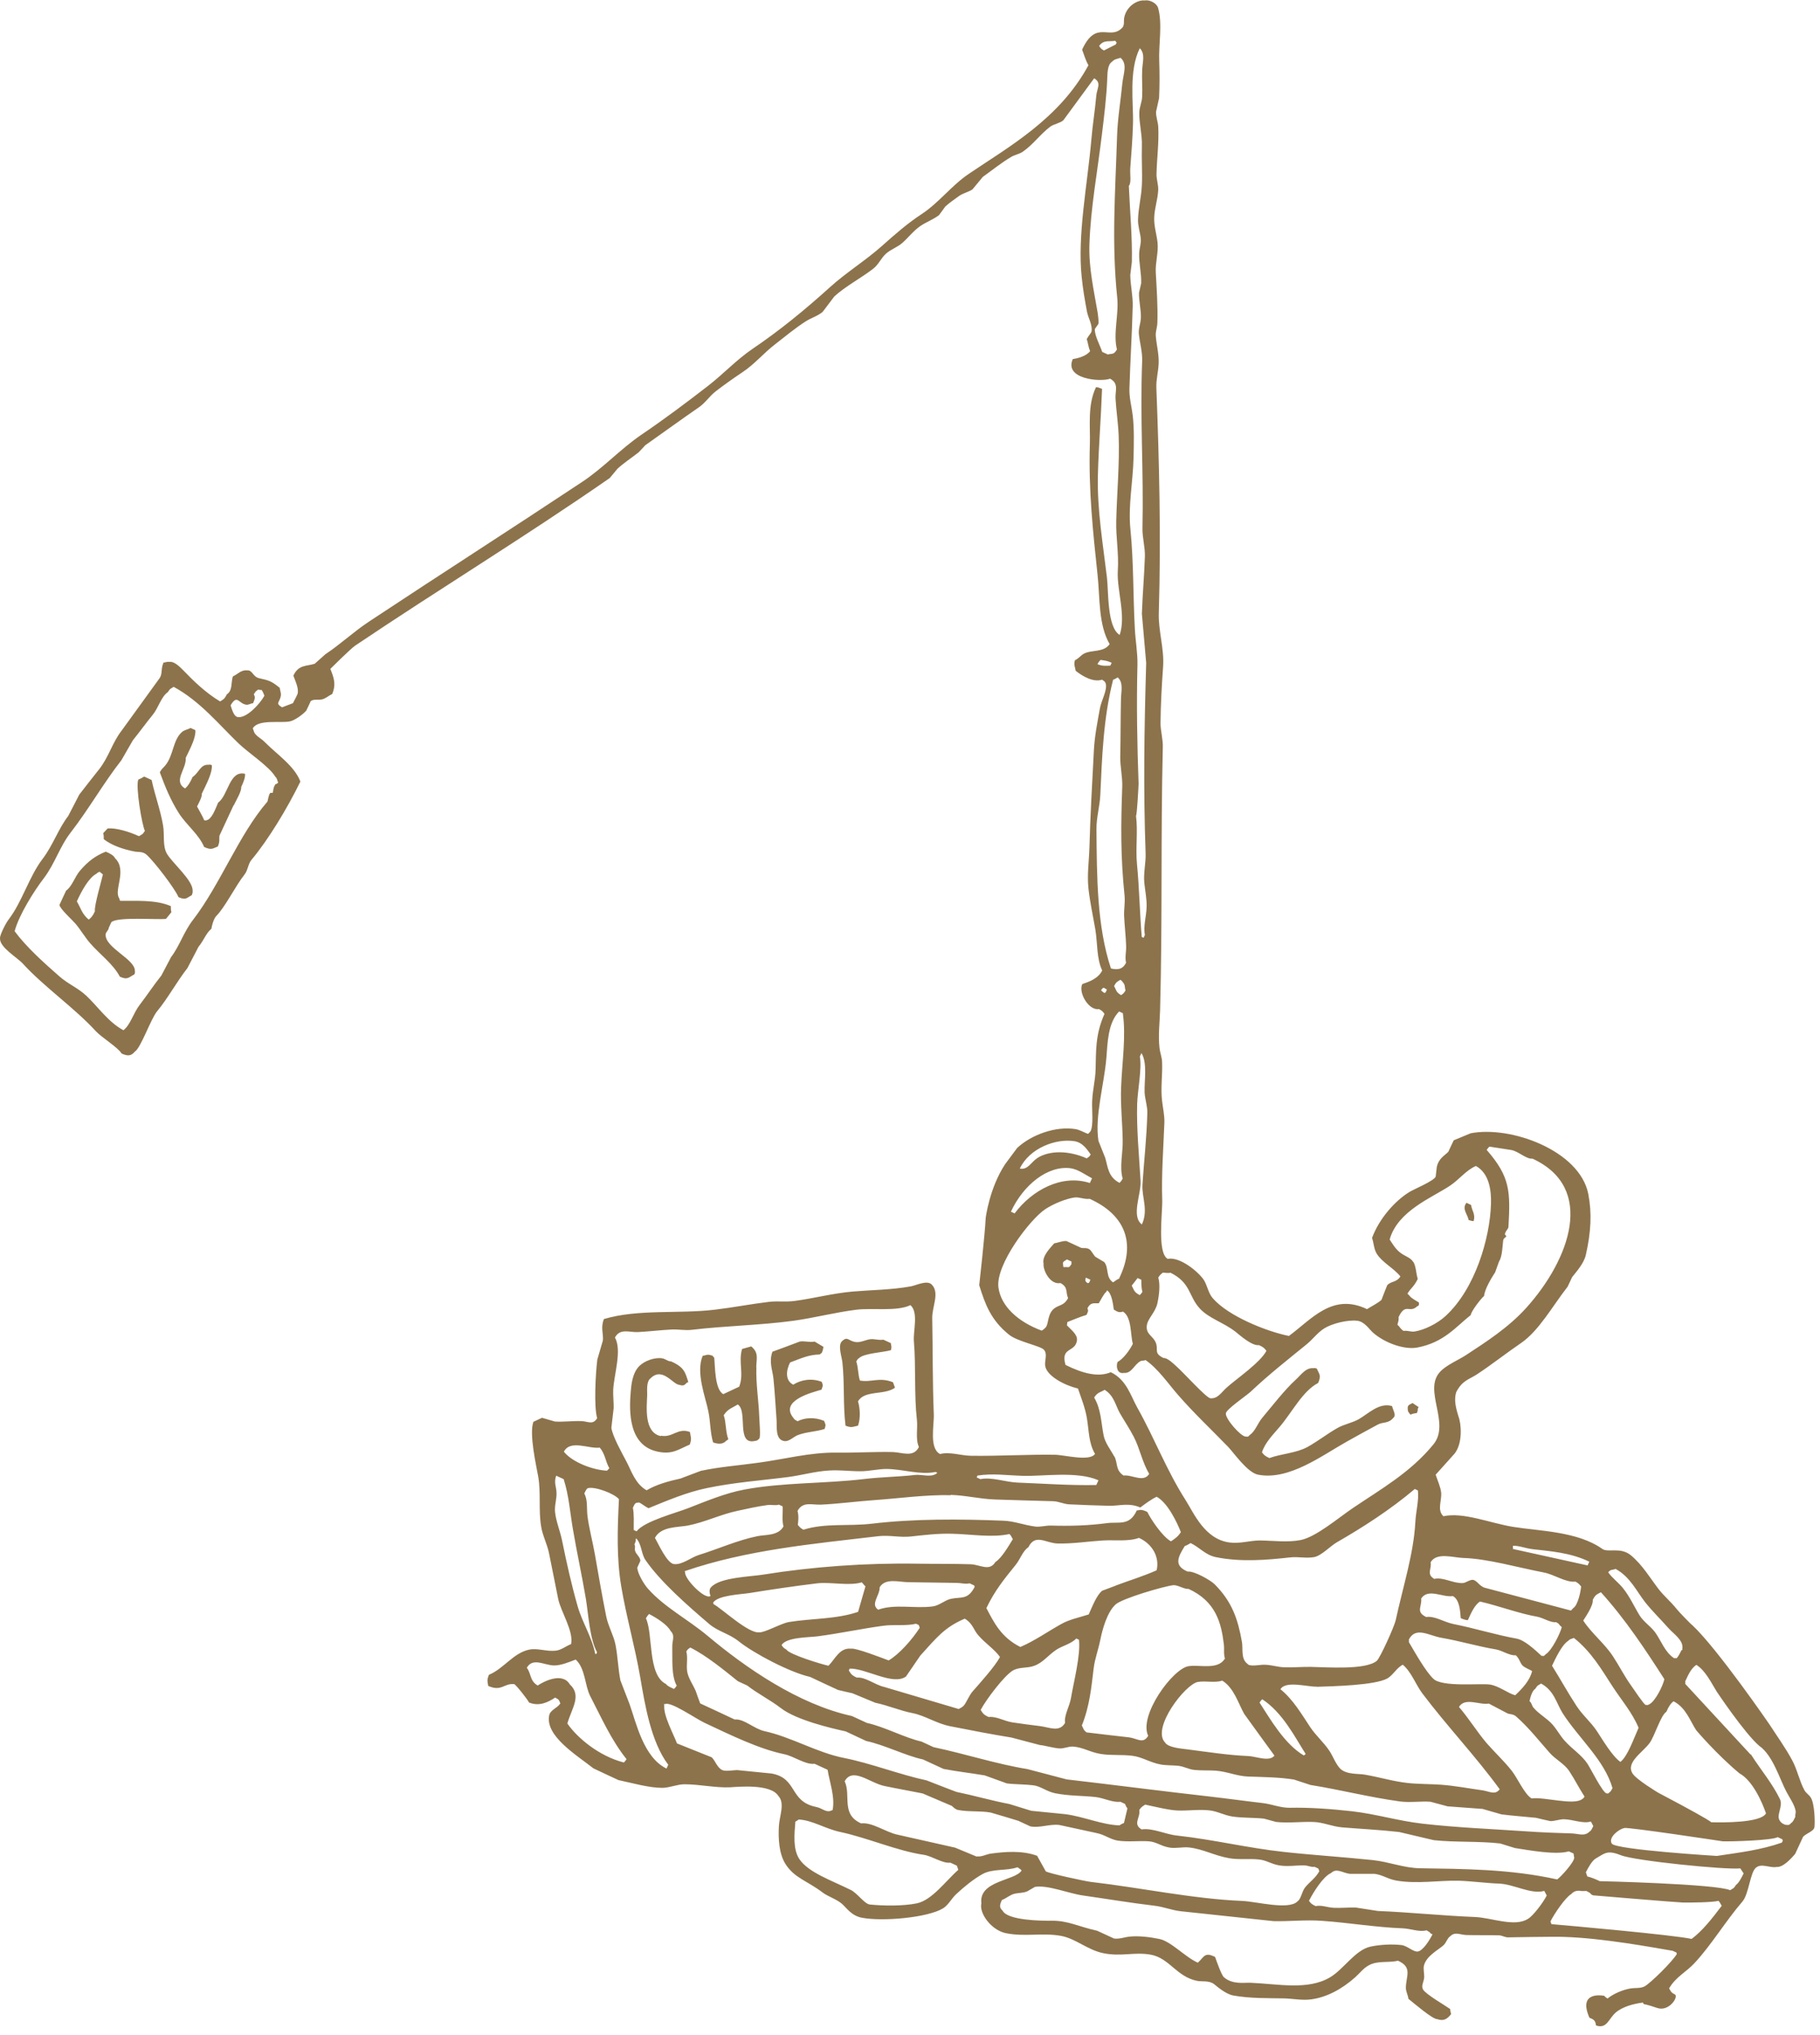 <svg width="127" height="142" viewBox="0 0 127 142" fill="none" xmlns="http://www.w3.org/2000/svg">
<path d="M16.311 56.192C16.481 55.832 16.861 55.222 16.831 54.912C17.011 54.532 17.111 54.262 17.101 53.992C16.001 53.722 15.931 55.492 15.221 56.002C15.011 56.492 14.781 57.152 14.411 57.232C14.321 57.252 14.381 57.252 14.251 57.232C14.151 56.972 13.881 56.522 13.751 56.272C13.881 56.002 14.111 55.602 14.081 55.382C14.411 54.692 14.831 53.912 14.781 53.382C14.631 53.342 14.651 53.342 14.551 53.362C13.991 53.312 13.881 53.922 13.441 54.212C13.271 54.592 13.121 54.842 12.911 55.012C12.051 54.492 13.021 53.672 12.961 52.872C13.291 52.192 13.681 51.452 13.631 50.942C13.521 50.892 13.411 50.842 13.301 50.792C13.121 50.892 12.861 50.932 12.701 51.072C12.051 51.642 12.121 52.692 11.531 53.412C11.421 53.552 11.291 53.622 11.151 53.882C11.521 54.882 11.901 55.832 12.491 56.752C13.001 57.552 13.891 58.232 14.241 59.092C14.771 59.342 14.841 59.192 15.201 59.062C15.361 58.692 15.281 58.552 15.311 58.312C15.641 57.612 15.961 56.902 16.291 56.202M6.621 63.562C6.571 63.192 7.081 61.462 7.181 61.012C7.101 60.952 7.031 60.892 6.951 60.822C6.831 60.892 6.851 60.842 6.731 60.962C6.191 61.242 5.701 62.152 5.361 62.892C5.631 63.332 5.711 63.772 6.191 64.162C6.371 64.022 6.481 63.902 6.631 63.562M11.921 63.222C11.921 63.342 11.921 63.522 11.961 63.642C11.841 63.802 11.711 63.952 11.581 64.112C10.861 64.182 8.201 63.952 7.771 64.342C7.711 64.472 7.651 64.602 7.591 64.732C7.591 64.892 7.381 65.032 7.371 65.192C7.311 66.132 9.451 66.922 9.411 67.752C9.431 67.842 9.421 67.832 9.381 67.982C9.001 68.172 8.911 68.402 8.361 68.142C7.891 67.252 6.981 66.602 6.291 65.812C5.941 65.412 5.611 64.852 5.271 64.452C5.051 64.192 4.151 63.382 4.151 63.132C4.301 62.802 4.461 62.472 4.611 62.142C5.031 61.852 5.231 61.152 5.581 60.752C6.151 60.082 6.681 59.702 7.381 59.422C7.691 59.552 7.931 59.682 8.031 59.882C8.891 60.722 7.931 62.082 8.311 62.662C8.331 62.722 8.361 62.792 8.381 62.852C9.391 62.872 10.851 62.752 11.921 63.222ZM11.651 59.572C11.331 59.032 11.491 58.232 11.381 57.602C11.201 56.532 10.801 55.462 10.581 54.422C10.411 54.342 10.231 54.262 10.061 54.182C9.931 54.262 9.791 54.342 9.651 54.392C9.451 54.892 9.911 57.582 10.111 57.972C9.941 58.252 9.891 58.212 9.701 58.342C8.991 58.022 8.111 57.752 7.511 57.802C7.411 57.912 7.301 58.022 7.201 58.132C7.241 58.262 7.241 58.402 7.241 58.552C7.801 58.992 8.631 59.272 9.441 59.422C9.631 59.452 9.961 59.402 10.211 59.622C10.711 60.042 12.241 62.042 12.451 62.592C12.981 62.832 13.021 62.642 13.381 62.462C13.441 62.302 13.451 62.272 13.441 62.172C13.501 61.452 12.041 60.232 11.651 59.572ZM18.451 48.542C18.381 48.382 18.361 48.282 18.251 48.132C18.161 48.152 18.171 48.142 18.021 48.112C17.871 48.222 17.851 48.212 17.711 48.442C17.821 48.652 17.791 48.752 17.661 49.062C17.521 49.072 17.341 49.182 17.211 49.172C16.641 49.112 16.571 48.402 16.091 49.212C16.181 49.472 16.321 50.062 16.651 50.032C17.221 50.082 18.121 49.142 18.451 48.542ZM19.191 54.742C19.241 54.692 19.321 54.712 19.411 54.602C19.321 54.422 19.371 54.352 19.211 54.192C18.781 53.472 17.351 52.542 16.661 51.882C15.321 50.602 13.981 48.932 12.121 47.922C11.931 48.052 11.881 48.012 11.711 48.292C11.241 48.612 11.051 49.402 10.651 49.882C10.231 50.392 9.711 51.112 9.271 51.652C9.001 52.112 8.731 52.582 8.471 53.042C7.241 54.612 6.201 56.442 4.951 58.062C4.161 59.072 3.841 60.242 3.061 61.272C2.371 62.172 1.331 63.822 1.021 64.972C1.831 66.072 3.071 67.182 4.131 68.112C4.751 68.662 5.421 68.912 6.021 69.472C6.841 70.242 7.541 71.302 8.611 71.882C9.101 71.512 9.291 70.702 9.761 70.092C10.261 69.442 10.771 68.672 11.261 68.062C11.491 67.632 11.711 67.202 11.941 66.772C12.521 66.022 12.831 65.002 13.461 64.192C15.391 61.682 16.651 58.262 18.651 55.942C18.701 55.882 18.721 55.482 18.861 55.322C18.911 55.322 18.971 55.322 19.021 55.322C19.071 55.262 19.061 54.912 19.201 54.762M76.801 46.042C76.711 46.132 76.671 46.172 76.581 46.342C76.951 46.492 77.181 46.452 77.481 46.442C77.511 46.372 77.541 46.312 77.571 46.242C77.221 46.082 77.071 46.092 76.801 46.042ZM114.641 139.722C114.031 139.802 113.211 140.002 112.731 140.432C112.231 140.882 112.131 141.572 111.371 141.322C111.321 140.982 111.241 140.912 110.911 140.782C110.061 138.852 111.941 139.252 111.941 139.252C112.021 139.332 112.031 139.352 112.171 139.442C112.611 139.092 113.241 138.832 113.761 138.742C114.101 138.682 114.491 138.752 114.781 138.582C115.231 138.312 116.701 136.862 117.011 136.332C117.001 136.302 116.991 136.272 116.981 136.232C116.891 136.192 116.811 136.152 116.721 136.112C115.301 135.872 111.841 135.222 109.131 135.142C108.731 135.112 105.251 135.172 105.251 135.172C105.061 135.192 104.821 135.042 104.611 135.032C103.931 135.012 103.051 135.032 102.331 135.012C101.851 134.992 101.531 134.752 101.181 135.112C101.001 135.222 100.911 135.552 100.741 135.712C100.401 136.032 99.521 136.462 99.361 137.152C99.311 137.382 99.391 137.752 99.381 137.962C99.351 138.302 99.151 138.552 99.301 138.812C99.501 139.152 100.761 139.872 101.191 140.172C101.201 140.292 101.221 140.412 101.261 140.522C101.011 140.852 100.751 141.042 100.301 140.882C99.991 140.912 98.631 139.742 98.281 139.462C98.251 139.192 98.091 138.942 98.101 138.662C98.131 137.822 98.561 137.262 97.551 136.802C96.851 136.972 96.131 136.772 95.501 137.132C95.121 137.342 94.901 137.662 94.551 137.972C93.661 138.762 92.591 139.362 91.471 139.502C90.851 139.582 90.261 139.452 89.611 139.432C88.521 139.412 87.231 139.442 86.071 139.232C85.531 139.132 84.981 138.642 84.711 138.432C84.371 138.172 83.861 138.272 83.551 138.212C82.101 137.932 81.611 136.622 80.301 136.382C79.141 136.172 78.241 136.542 76.961 136.272C75.881 136.042 75.061 135.262 74.051 135.072C72.741 134.832 71.531 135.152 70.191 134.882C69.171 134.672 68.311 133.492 68.481 132.802C68.281 131.202 70.861 131.232 71.291 130.502C71.201 130.422 71.161 130.382 71.001 130.282C70.231 130.552 69.291 130.362 68.571 130.752C67.941 131.102 67.291 131.632 66.741 132.142C66.381 132.472 66.191 132.912 65.801 133.152C64.731 133.802 61.581 134.082 60.131 133.802C59.411 133.662 59.071 133.112 58.761 132.842C58.361 132.492 57.761 132.322 57.401 132.042C56.311 131.212 55.411 131.032 54.791 130.022C54.361 129.322 54.301 128.282 54.351 127.412C54.391 126.702 54.791 125.802 54.311 125.302C53.771 124.442 51.491 124.672 50.961 124.702C49.941 124.752 48.821 124.492 47.751 124.492C47.271 124.492 46.701 124.742 46.221 124.742C45.271 124.742 44.161 124.412 43.161 124.202C42.581 123.932 41.991 123.662 41.411 123.382C40.211 122.442 38.041 121.122 38.321 119.692C38.401 119.292 38.881 119.192 39.101 118.852C39.001 118.632 39.061 118.612 38.741 118.442C38.241 118.772 37.641 119.072 36.921 118.792C36.791 118.542 35.971 117.502 35.871 117.502C35.161 117.442 34.991 118.042 34.071 117.632C34.031 117.342 33.951 117.252 34.121 116.852C35.131 116.442 35.821 115.332 36.911 115.102C37.511 114.972 38.121 115.242 38.771 115.172C39.171 115.132 39.481 114.852 39.851 114.712C40.041 113.812 39.131 112.442 38.951 111.562C38.731 110.482 38.531 109.442 38.311 108.372C38.191 107.762 37.861 107.142 37.761 106.512C37.571 105.392 37.751 104.162 37.561 103.052C37.421 102.252 36.911 100.052 37.221 99.202C37.421 99.112 37.621 99.012 37.821 98.922C38.121 99.012 38.421 99.092 38.721 99.182C39.291 99.222 39.971 99.132 40.551 99.152C41.031 99.162 41.361 99.452 41.671 98.952C41.431 98.152 41.561 95.812 41.681 94.862C41.811 94.412 41.941 93.972 42.071 93.522C42.111 93.022 41.901 92.642 42.141 92.032C44.541 91.322 47.331 91.682 49.861 91.382C51.121 91.232 52.411 90.982 53.671 90.832C54.281 90.762 54.831 90.852 55.431 90.772C56.791 90.592 58.121 90.232 59.521 90.112C60.841 90.002 62.251 89.992 63.561 89.752C63.941 89.682 64.711 89.282 65.031 89.642C65.581 90.222 65.031 91.192 65.051 91.972C65.091 94.152 65.071 96.472 65.161 98.682C65.191 99.422 64.821 101.062 65.601 101.452C66.251 101.272 67.051 101.562 67.751 101.572C69.651 101.602 71.741 101.472 73.621 101.502C74.281 101.512 76.041 101.992 76.411 101.442C75.961 100.682 75.991 99.812 75.841 98.932C75.721 98.222 75.451 97.552 75.221 96.882C74.301 96.662 73.091 96.032 72.941 95.342C72.861 94.962 73.121 94.492 72.851 94.182C72.641 93.912 71.021 93.612 70.421 93.132C69.141 92.112 68.741 90.992 68.331 89.672C68.331 89.672 68.731 86.112 68.781 84.992C68.781 84.992 69.031 82.902 70.141 81.222C70.421 80.842 70.701 80.472 70.981 80.092C71.971 79.172 73.671 78.552 75.061 78.782C75.361 78.832 75.711 79.052 75.931 79.112C75.981 79.052 76.031 79.002 76.091 78.942C76.321 78.542 76.181 77.392 76.211 76.832C76.241 76.042 76.431 75.392 76.451 74.622C76.491 73.392 76.411 72.212 77.071 70.742C76.951 70.582 76.941 70.542 76.681 70.402C75.981 70.532 75.231 69.262 75.521 68.662C75.961 68.512 76.641 68.282 76.911 67.712C76.511 66.872 76.591 65.772 76.431 64.842C76.271 63.912 76.051 62.922 75.951 61.972C75.851 61.022 75.991 60.112 76.021 59.122C76.081 56.952 76.211 54.582 76.331 52.362C76.381 51.392 76.571 50.412 76.751 49.432C76.851 48.862 77.271 48.192 77.161 47.702C77.101 47.552 77.081 47.542 76.901 47.422C76.321 47.622 75.571 47.212 75.061 46.802C75.021 46.512 74.911 46.412 75.011 46.062C75.241 45.972 75.391 45.752 75.611 45.622C76.151 45.312 77.011 45.552 77.431 44.942C76.641 43.582 76.761 41.742 76.591 40.142C76.271 37.122 75.951 34.212 76.051 30.982C76.091 29.762 75.871 28.272 76.481 27.012C76.611 27.022 76.711 27.052 76.901 27.132C76.831 29.152 76.661 31.162 76.611 33.172C76.551 35.542 76.971 38.002 77.241 40.282C77.361 41.252 77.241 43.762 78.131 44.302C78.591 42.962 77.921 41.152 78.001 39.832C78.081 38.562 77.861 37.522 77.891 36.332C77.941 34.352 78.131 32.322 78.061 30.392C78.021 29.472 77.891 28.662 77.841 27.802C77.811 27.252 78.091 26.762 77.461 26.422C76.791 26.672 74.231 26.452 74.861 25.052C75.221 25.002 75.821 24.842 76.071 24.492C75.941 24.232 75.931 23.922 75.831 23.662C75.991 23.362 76.161 23.232 76.171 23.102C76.231 22.642 75.931 22.172 75.851 21.752C75.701 20.952 75.561 20.142 75.481 19.332C75.171 16.412 75.881 12.872 76.151 9.782C76.241 8.712 76.411 7.682 76.501 6.662C76.551 6.152 76.881 5.782 76.351 5.462C75.631 6.442 74.921 7.412 74.201 8.392C73.961 8.602 73.531 8.652 73.281 8.842C72.561 9.392 72.101 10.082 71.361 10.592C71.141 10.742 70.791 10.812 70.571 10.942C69.891 11.342 69.211 11.892 68.581 12.342C68.341 12.632 68.101 12.922 67.861 13.212C67.601 13.392 67.201 13.482 66.941 13.662C66.601 13.912 66.241 14.152 65.961 14.412C65.821 14.612 65.671 14.812 65.521 15.012C65.151 15.302 64.611 15.502 64.221 15.772C63.741 16.102 63.411 16.552 62.961 16.952C62.631 17.242 62.141 17.412 61.821 17.702C61.471 18.022 61.311 18.452 60.941 18.742C60.121 19.382 58.981 19.982 58.221 20.682C57.951 21.032 57.681 21.392 57.411 21.752C57.101 22.032 56.581 22.192 56.241 22.412C55.501 22.882 54.741 23.512 54.061 24.042C53.261 24.662 52.651 25.412 51.821 25.962C51.211 26.372 50.521 26.852 49.921 27.322C49.511 27.642 49.231 28.092 48.791 28.402C47.571 29.242 46.241 30.212 45.031 31.062C44.871 31.232 44.721 31.402 44.561 31.562C44.091 31.932 43.521 32.302 43.081 32.712C42.901 32.922 42.731 33.132 42.551 33.352C36.721 37.402 30.661 41.092 24.791 45.042C24.461 45.262 23.051 46.672 23.051 46.672C23.291 47.272 23.471 47.732 23.181 48.422C22.941 48.532 22.711 48.752 22.451 48.802C22.201 48.852 21.871 48.762 21.681 48.922C21.581 49.142 21.481 49.362 21.371 49.582C21.131 49.862 20.561 50.262 20.231 50.332C19.561 50.472 18.041 50.162 17.641 50.812C17.671 50.912 17.711 51.002 17.741 51.102C17.891 51.382 18.201 51.502 18.461 51.762C19.351 52.662 20.541 53.432 20.961 54.532C20.051 56.392 18.731 58.582 17.541 60.002C17.321 60.262 17.291 60.722 17.081 60.992C16.391 61.872 15.731 63.262 15.091 63.912C14.901 64.112 14.771 64.632 14.751 64.802C14.381 65.102 14.231 65.602 13.851 66.062C13.591 66.552 13.341 67.052 13.081 67.542C12.311 68.532 11.721 69.642 10.961 70.562C10.521 71.092 9.831 73.112 9.411 73.372C9.161 73.672 8.921 73.712 8.481 73.502C8.251 73.092 7.071 72.372 6.681 71.942C5.231 70.352 3.051 68.832 1.611 67.252C1.171 66.772 -0.039 66.102 0.001 65.462C-0.019 65.252 0.381 64.442 0.611 64.142C1.541 62.932 2.031 61.162 2.961 59.942C3.691 58.992 4.061 57.842 4.761 56.932C5.021 56.442 5.271 55.942 5.531 55.442C5.961 54.892 6.461 54.242 6.911 53.682C7.611 52.792 7.821 51.832 8.491 50.972C9.371 49.752 10.261 48.532 11.141 47.312C11.351 46.992 11.211 46.672 11.411 46.232C11.581 46.212 11.621 46.162 11.831 46.182C12.181 46.132 12.591 46.572 12.811 46.792C13.511 47.522 14.371 48.352 15.361 48.942C15.581 48.792 15.651 48.802 15.831 48.442C16.241 48.192 16.111 47.592 16.251 47.192C16.601 47.042 16.811 46.732 17.241 46.772C17.631 46.742 17.631 47.222 18.091 47.322C18.781 47.482 18.911 47.502 19.521 47.992C19.531 48.152 19.621 48.332 19.601 48.512C19.531 49.032 19.171 49.042 19.681 49.352C19.941 49.252 20.191 49.162 20.441 49.062C20.571 48.792 20.781 48.452 20.781 48.332C20.831 47.972 20.591 47.462 20.471 47.142C20.831 46.362 21.401 46.492 21.961 46.312L22.701 45.652C23.781 44.932 24.661 44.092 25.731 43.382C30.671 40.112 35.651 36.922 40.611 33.632C42.081 32.662 43.271 31.352 44.741 30.342C46.311 29.282 47.911 28.082 49.421 26.912C50.501 26.072 51.391 25.102 52.511 24.342C54.401 23.062 56.141 21.642 57.911 20.042C59.021 19.032 60.421 18.162 61.541 17.162C62.461 16.342 63.341 15.572 64.321 14.932C65.521 14.142 66.401 12.942 67.601 12.132C70.371 10.252 73.921 8.302 75.951 4.552C75.751 4.202 75.651 3.832 75.511 3.462C76.471 1.382 77.391 2.782 78.241 2.002C78.511 1.802 78.391 1.482 78.451 1.212C78.621 0.412 79.381 -0.018 79.871 0.032C80.211 -0.038 80.721 0.222 80.811 0.552C81.131 1.652 80.841 3.102 80.891 4.282C80.921 5.082 80.921 6.012 80.881 6.842C80.811 7.162 80.741 7.472 80.671 7.792C80.651 8.122 80.801 8.502 80.821 8.822C80.881 9.922 80.731 10.992 80.701 12.132C80.691 12.482 80.831 12.892 80.821 13.232C80.791 13.932 80.561 14.522 80.541 15.192C80.521 15.772 80.711 16.362 80.771 16.902C80.851 17.602 80.611 18.322 80.651 19.012C80.711 20.102 80.801 21.412 80.761 22.512C80.751 22.872 80.631 23.102 80.651 23.422C80.691 24.022 80.881 24.712 80.851 25.362C80.821 25.982 80.671 26.472 80.691 27.052C80.891 32.252 81.021 37.422 80.861 42.772C80.821 44.012 81.251 45.262 81.161 46.522C81.061 47.932 81.001 49.052 80.981 50.452C80.981 50.972 81.161 51.612 81.141 52.132C80.991 58.322 81.121 64.282 80.951 70.492C80.921 71.422 80.811 72.232 80.911 73.122C80.941 73.422 81.081 73.772 81.091 74.092C81.131 75.012 80.981 75.902 81.091 76.812C81.141 77.272 81.271 77.842 81.251 78.332C81.181 80.132 81.041 81.972 81.101 83.722C81.131 84.572 80.731 87.422 81.481 87.832C82.341 87.662 83.661 88.762 84.021 89.332C84.241 89.702 84.331 90.242 84.621 90.572C85.691 91.822 88.381 92.902 89.941 93.212C91.531 92.042 92.981 90.182 95.391 91.342C95.681 91.152 96.161 90.922 96.401 90.692C96.531 90.352 96.661 90.012 96.801 89.672C97.081 89.372 97.441 89.492 97.721 89.062C97.261 88.482 96.461 88.092 96.081 87.492C95.861 87.152 95.871 86.742 95.741 86.372C96.251 85.002 97.351 83.782 98.341 83.172C98.661 82.972 100.031 82.412 100.181 82.102C100.211 81.872 100.231 81.642 100.261 81.422C100.391 80.802 100.841 80.612 101.071 80.352C101.191 80.092 101.311 79.822 101.441 79.562C101.831 79.402 102.231 79.232 102.621 79.072C105.421 78.522 110.231 80.282 110.831 83.302C111.091 84.642 111.021 85.972 110.661 87.552C110.521 88.172 109.991 88.732 109.701 89.112C109.601 89.332 109.491 89.552 109.391 89.772C108.321 91.142 107.391 92.852 106.131 93.712C105.091 94.422 104.121 95.192 103.061 95.892C102.511 96.252 102.031 96.312 101.611 97.142C101.471 97.632 101.541 98.082 101.771 98.822C101.971 99.342 102.081 100.692 101.501 101.422C101.061 101.912 100.621 102.402 100.181 102.892C100.301 103.262 100.511 103.722 100.561 104.112C100.631 104.702 100.251 105.342 100.721 105.792C102.101 105.482 103.981 106.272 105.581 106.532C107.441 106.832 110.081 106.842 111.811 108.072C112.211 108.352 113.081 107.912 113.811 108.522C114.611 109.192 115.141 110.092 115.721 110.852C116.091 111.342 116.601 111.762 116.971 112.232C117.131 112.442 118.061 113.402 118.091 113.392C119.861 115.052 123.471 120.312 123.471 120.312C124.001 121.132 124.601 121.962 125.061 122.822C125.411 123.462 125.561 124.262 125.911 124.902C126.031 125.122 126.241 125.222 126.371 125.442C126.621 125.872 126.661 127.132 126.611 127.482C126.561 127.782 126.091 127.882 125.821 128.152C125.641 128.552 125.451 128.942 125.271 129.342C124.981 129.692 124.411 130.302 123.971 130.262C123.501 130.352 122.921 129.982 122.531 130.312C122.121 130.642 122.041 132.152 121.581 132.682C120.431 134.012 119.411 135.722 118.231 136.982C117.691 137.572 116.931 137.932 116.471 138.732C116.601 138.942 116.571 139.002 116.901 139.172C117.101 139.412 116.421 140.362 115.651 140.102C114.881 139.842 114.701 139.832 114.701 139.832M76.701 3.212C76.811 3.362 76.801 3.392 77.031 3.522C77.311 3.382 77.581 3.242 77.861 3.102C77.881 3.062 77.901 3.012 77.921 2.972C77.891 2.932 77.851 2.892 77.821 2.842C77.391 2.932 77.021 2.752 76.701 3.202M77.261 5.552C77.211 6.772 77.041 8.162 76.891 9.392C76.571 12.042 76.111 14.482 76.021 17.012C75.961 18.702 76.341 20.302 76.601 21.852C76.631 22.042 76.671 22.432 76.651 22.592C76.571 22.712 76.481 22.832 76.401 22.952C76.361 23.392 76.781 24.132 76.911 24.552C77.041 24.612 77.171 24.672 77.301 24.732C77.611 24.652 77.711 24.772 77.941 24.382C77.661 23.312 78.081 21.922 77.961 20.782C77.561 16.912 77.821 13.522 77.951 9.462C77.991 8.232 78.201 7.022 78.321 5.782C78.391 5.142 78.691 4.462 78.191 4.032C77.951 4.122 77.791 4.102 77.591 4.312C77.261 4.522 77.281 5.192 77.261 5.522M79.531 3.372C78.751 4.942 79.101 7.212 79.061 8.612C79.031 9.722 78.951 10.622 78.871 11.732C78.841 12.182 78.961 12.752 78.771 12.972C78.841 14.662 79.021 16.572 78.981 18.282C78.941 18.582 78.911 18.892 78.871 19.192C78.881 19.912 79.061 20.642 79.041 21.362C78.991 23.312 78.871 25.132 78.811 27.112C78.791 27.742 78.971 28.392 79.041 28.982C79.151 29.892 79.121 30.992 79.101 31.902C79.061 33.632 78.711 35.282 78.881 36.932C79.111 39.212 79.061 41.532 79.191 43.892C79.231 44.682 79.391 45.592 79.371 46.382C79.301 49.182 79.351 51.982 79.451 54.682C79.451 54.782 79.341 56.872 79.271 56.922C79.411 58.012 79.231 59.192 79.341 60.322C79.501 61.952 79.531 63.712 79.671 65.372C79.711 65.392 79.761 65.412 79.801 65.432C79.831 65.362 79.861 65.302 79.891 65.232C79.771 64.622 79.991 63.942 80.011 63.282C80.031 62.732 79.901 62.122 79.851 61.602C79.781 60.922 79.961 60.232 79.941 59.552C79.781 55.072 79.841 51.042 79.981 46.252L79.681 42.822C79.731 41.422 79.841 40.232 79.891 38.832C79.911 38.172 79.701 37.482 79.721 36.822C79.811 32.852 79.541 29.172 79.701 25.182C79.721 24.542 79.531 23.902 79.471 23.312C79.431 22.922 79.591 22.592 79.611 22.172C79.631 21.612 79.461 20.982 79.481 20.422L79.631 19.772C79.661 19.112 79.471 18.372 79.491 17.702C79.501 17.312 79.641 17.002 79.601 16.632C79.561 16.232 79.401 15.772 79.411 15.342C79.431 14.512 79.641 13.772 79.681 12.902C79.721 12.012 79.651 11.162 79.681 10.182C79.711 9.422 79.481 8.582 79.501 7.852C79.511 7.442 79.681 7.152 79.701 6.742C79.731 6.162 79.671 5.472 79.701 4.892C79.721 4.352 79.931 3.762 79.541 3.372M76.991 68.922C76.911 68.972 76.921 68.972 76.831 69.092C76.911 69.172 76.921 69.192 77.061 69.282C77.091 69.272 77.121 69.262 77.151 69.242C77.181 69.172 77.211 69.112 77.241 69.042C77.041 68.942 77.081 68.912 76.981 68.922M78.581 67.182C78.481 66.812 78.601 66.382 78.581 65.982C78.561 65.322 78.471 64.582 78.441 63.912C78.421 63.422 78.521 62.972 78.471 62.482C78.191 59.752 78.211 57.582 78.311 54.872C78.331 54.202 78.161 53.462 78.171 52.802C78.201 51.442 78.191 50.102 78.221 48.812C78.221 48.272 78.421 47.632 77.991 47.262C77.891 47.332 77.781 47.392 77.671 47.432C76.981 50.142 76.901 52.892 76.781 55.442C76.741 56.302 76.501 57.032 76.511 57.882C76.541 61.192 76.541 64.602 77.521 67.572C77.951 67.672 78.331 67.662 78.571 67.182M78.341 68.522C78.291 68.442 78.301 68.452 78.181 68.362C77.971 68.502 77.911 68.472 77.741 68.802C77.901 69.072 77.861 69.222 78.231 69.432C78.381 69.322 78.401 69.332 78.541 69.102C78.461 68.862 78.541 68.732 78.341 68.522ZM77.201 73.842C77.041 75.692 76.381 77.902 76.651 79.602C76.811 79.992 76.971 80.392 77.121 80.782C77.311 81.422 77.321 82.122 78.121 82.532C78.211 82.442 78.251 82.402 78.341 82.232C78.101 81.412 78.371 80.412 78.341 79.512C78.321 78.332 78.181 77.042 78.231 75.852C78.301 74.072 78.581 72.342 78.351 70.692C78.261 70.652 78.181 70.612 78.091 70.572C77.291 71.392 77.291 72.792 77.201 73.842ZM79.541 73.732C79.691 74.542 79.381 76.102 79.351 77.012C79.301 78.782 79.491 80.682 79.591 82.422C79.641 83.272 78.911 84.872 79.681 85.432C80.151 84.422 79.661 83.532 79.721 82.642C79.841 80.862 80.011 79.402 80.061 77.672C80.081 77.202 79.891 76.692 79.871 76.222C79.841 75.352 80.081 74.192 79.651 73.472C79.611 73.562 79.571 73.652 79.531 73.732M70.541 84.542C70.631 84.582 70.711 84.622 70.801 84.662C72.001 83.052 74.081 81.902 76.051 82.542C76.101 82.432 76.151 82.322 76.201 82.212C75.741 81.972 75.241 81.592 74.711 81.512C73.111 81.302 71.411 82.672 70.541 84.542ZM72.361 80.812C73.221 80.252 74.571 80.262 75.831 80.822C75.971 80.722 75.981 80.742 76.111 80.552C75.891 80.262 75.591 79.722 74.971 79.622C73.691 79.422 71.851 80.092 71.161 81.532C71.721 81.652 71.951 81.082 72.371 80.812M74.771 88.022L74.451 87.872C74.121 88.092 74.161 88.012 74.201 88.402C74.331 88.412 74.271 88.422 74.361 88.402C74.611 88.432 74.611 88.432 74.771 88.192C74.751 88.102 74.761 88.162 74.771 88.032M78.101 89.182C79.291 86.722 78.501 84.752 76.031 83.642C75.701 83.702 75.301 83.502 74.971 83.552C74.351 83.642 73.471 84.012 72.931 84.372C71.881 85.072 69.461 88.232 69.671 89.832C69.851 91.152 71.051 92.232 72.691 92.842C72.811 92.752 72.821 92.772 72.941 92.642C73.171 92.452 73.081 91.832 73.431 91.422C73.781 91.012 74.211 91.182 74.531 90.572C74.341 90.152 74.561 89.822 74.001 89.522C73.251 89.662 72.761 88.572 72.821 88.172C72.691 87.642 73.301 87.062 73.561 86.752C73.821 86.712 74.161 86.562 74.421 86.592C74.771 86.752 75.111 86.912 75.461 87.072C75.611 87.102 75.841 87.032 76.041 87.182C76.171 87.282 76.311 87.572 76.441 87.692C76.651 87.812 76.851 87.932 77.061 88.062C77.391 88.492 77.141 89.122 77.671 89.472C77.801 89.382 77.971 89.252 78.111 89.202M75.901 89.532C75.901 89.532 75.961 89.512 76.001 89.492C76.031 89.422 76.061 89.362 76.091 89.292C75.981 89.242 75.871 89.192 75.771 89.142C75.731 89.292 75.731 89.272 75.741 89.372C75.791 89.452 75.781 89.442 75.901 89.532ZM77.261 90.002C77.261 90.002 77.221 90.092 77.201 90.132C77.031 90.242 76.791 90.752 76.671 90.932C76.331 90.942 76.101 90.852 75.881 91.282C75.961 91.462 75.931 91.482 75.821 91.742C75.351 91.882 74.941 92.062 74.481 92.242C74.471 92.322 74.461 92.392 74.451 92.472C74.721 92.772 75.201 93.102 75.151 93.522C75.031 94.392 73.991 93.952 74.351 95.232C75.551 95.832 76.651 96.112 77.511 95.742C78.611 96.262 78.911 97.412 79.361 98.212C80.581 100.382 81.381 102.552 82.741 104.682C83.321 105.602 84.071 107.392 85.791 107.622C86.531 107.722 87.221 107.482 87.901 107.482C88.871 107.492 89.841 107.632 90.761 107.452C91.831 107.242 93.421 105.882 94.401 105.222C96.351 103.902 98.421 102.742 100.021 100.782C101.241 99.302 99.281 97.002 100.491 95.712C100.921 95.242 101.771 94.892 102.291 94.552C103.741 93.602 105.281 92.612 106.521 91.232C109.511 87.902 111.391 82.892 106.941 80.842C106.521 80.892 105.971 80.342 105.481 80.242C104.961 80.162 104.451 80.082 103.931 80.002C103.851 80.082 103.841 80.092 103.741 80.232C105.371 82.102 105.401 83.102 105.261 85.592C105.251 85.772 105.051 85.862 105.011 86.122C105.041 86.162 105.081 86.202 105.111 86.252C105.111 86.312 104.911 86.382 104.891 86.552C104.841 86.962 104.831 87.672 104.601 88.022C104.511 88.272 104.421 88.522 104.331 88.772C104.081 89.152 103.601 89.942 103.561 90.422C103.321 90.622 102.651 91.502 102.631 91.752C101.601 92.562 100.761 93.672 98.891 94.022C98.031 94.182 96.691 93.742 95.821 92.992C95.561 92.772 95.231 92.212 94.711 92.152C94.051 92.072 92.951 92.342 92.411 92.682C91.931 92.982 91.631 93.422 91.181 93.792C89.881 94.852 88.551 95.892 87.271 97.102C86.971 97.382 85.531 98.352 85.541 98.622C85.501 98.992 86.581 100.232 86.921 100.232C87.141 100.242 87.041 100.272 87.211 100.122C87.601 99.852 87.741 99.332 88.081 98.922C88.821 98.042 89.641 96.972 90.431 96.252C90.831 95.882 91.121 95.412 91.671 95.462C91.761 95.442 91.751 95.452 91.891 95.492C92.041 95.872 92.221 95.942 91.981 96.492C90.891 97.062 90.191 98.502 89.281 99.572C88.861 100.062 88.261 100.672 88.061 101.332C88.191 101.512 88.271 101.592 88.581 101.732C89.431 101.422 90.441 101.392 91.231 100.962C91.971 100.552 92.621 100.032 93.351 99.622C93.801 99.372 94.371 99.272 94.811 99.022C95.491 98.632 96.241 97.842 97.131 98.102C97.191 98.262 97.241 98.422 97.301 98.582C97.341 98.752 97.321 98.852 97.211 98.942C96.871 99.342 96.511 99.192 96.131 99.402C95.411 99.782 94.691 100.192 94.001 100.572C92.261 101.542 89.951 103.312 87.791 102.892C87.051 102.752 86.101 101.372 85.701 100.952C84.471 99.682 83.341 98.632 82.191 97.312C81.551 96.582 80.801 95.482 79.931 94.892C79.811 94.962 79.691 94.912 79.581 94.972C79.121 95.222 78.981 95.842 78.411 95.792C77.971 95.872 77.861 95.372 77.981 95.032C78.371 94.812 78.791 94.272 79.051 93.762C78.871 93.162 78.991 91.902 78.361 91.512C78.081 91.602 77.971 91.522 77.721 91.372C77.671 91.032 77.591 90.232 77.241 90.022M78.971 89.702C79.141 89.992 79.101 90.142 79.531 90.362C79.611 90.282 79.631 90.272 79.721 90.132C79.641 89.882 79.641 89.562 79.641 89.292C79.551 89.252 79.471 89.212 79.381 89.172C79.241 89.352 79.111 89.532 78.971 89.702ZM80.821 89.122C80.971 89.632 80.891 90.332 80.761 90.942C80.621 91.582 80.061 92.012 80.021 92.522C79.971 93.112 80.471 93.212 80.661 93.702C80.841 94.192 80.491 94.412 81.191 94.752C81.471 94.732 81.891 95.152 82.101 95.342C82.571 95.752 84.181 97.542 84.461 97.562C84.981 97.602 85.221 97.152 85.601 96.812C86.291 96.192 87.921 95.092 88.371 94.252C88.241 94.072 88.161 93.992 87.851 93.852C87.371 93.922 86.541 93.182 86.231 92.932C85.381 92.262 84.321 91.982 83.691 91.262C82.931 90.412 83.091 89.502 81.681 88.802C81.531 88.842 81.301 88.802 81.141 88.792C81.011 88.912 80.951 88.932 80.831 89.132M98.621 88.042C98.821 88.372 98.811 88.862 98.931 89.232C98.681 89.762 98.461 89.852 98.211 90.262C98.261 90.312 98.321 90.362 98.371 90.422C98.461 90.572 98.871 90.782 99.021 90.882C99.011 91.022 99.001 90.952 99.021 91.042C98.931 91.142 98.981 91.102 98.891 91.142C98.351 91.662 98.081 90.862 97.591 91.902C97.621 92.052 97.571 92.232 97.511 92.422C97.701 92.592 97.691 92.692 97.941 92.862C98.191 92.812 98.461 92.942 98.711 92.902C99.411 92.792 100.321 92.332 100.871 91.822C102.951 89.912 103.971 86.372 104.041 84.002C104.071 83.092 103.931 81.872 102.991 81.352C102.291 81.652 101.831 82.302 101.161 82.742C99.931 83.562 97.531 84.482 96.971 86.482C97.161 86.772 97.351 87.102 97.661 87.362C98.021 87.662 98.401 87.712 98.611 88.042M98.721 103.892C97.061 105.302 95.111 106.562 93.281 107.612C92.831 107.872 92.201 108.552 91.701 108.642C91.141 108.742 90.601 108.602 90.031 108.662C88.441 108.842 86.561 109.002 84.831 108.642C84.111 108.492 83.721 107.972 83.081 107.662C82.961 107.742 82.811 107.822 82.671 107.872C82.201 108.642 81.881 109.232 82.871 109.652C83.321 109.592 84.481 110.262 84.751 110.532C85.981 111.762 86.381 112.982 86.661 114.552C86.751 115.062 86.571 115.732 87.051 116.092C87.201 116.312 87.941 116.142 88.211 116.152C88.721 116.152 89.101 116.312 89.631 116.332C90.211 116.352 90.901 116.292 91.461 116.302C92.601 116.322 95.281 116.532 96.071 115.882C96.301 115.692 97.301 113.472 97.391 113.052C97.901 110.702 98.641 108.422 98.761 106.232C98.801 105.422 99.021 104.712 98.941 103.992C98.871 103.962 98.811 103.932 98.751 103.902M102.901 133.752C104.061 133.792 105.691 134.482 106.621 133.882C106.971 133.692 107.701 132.722 107.931 132.252C107.871 132.142 107.821 132.042 107.761 131.932C106.831 132.192 105.641 131.462 104.601 131.422C103.691 131.392 102.741 131.252 101.771 131.222C100.401 131.192 98.891 131.462 97.441 131.212C96.821 131.102 96.511 130.822 95.921 130.742C95.341 130.742 94.761 130.742 94.191 130.742C93.631 130.662 93.271 130.312 92.871 130.692C92.341 130.922 91.661 131.992 91.341 132.622C91.461 132.792 91.511 132.852 91.801 132.992C92.221 132.902 92.621 133.092 93.091 133.112C93.551 133.132 94.141 133.082 94.601 133.092C95.121 133.172 95.631 133.252 96.141 133.332C98.351 133.422 100.671 133.662 102.891 133.752M69.911 132.572C69.741 132.942 69.731 133.092 69.961 133.312C70.311 134.002 72.751 134.022 73.341 134.012C74.521 133.992 75.241 134.422 76.561 134.712C76.951 134.892 77.341 135.072 77.731 135.252C78.081 135.312 78.491 135.152 78.821 135.122C79.431 135.052 80.261 135.152 80.881 135.282C81.711 135.442 82.661 136.522 83.581 136.942C84.031 136.552 84.041 136.162 84.791 136.542C84.881 136.802 85.231 137.802 85.401 137.952C86.001 138.482 86.811 138.322 87.271 138.342C89.181 138.422 91.261 138.882 92.811 137.962C93.761 137.402 94.561 136.062 95.621 135.822C96.271 135.682 97.111 135.632 97.801 135.712C98.201 135.762 98.621 136.202 98.931 136.162C99.291 136.112 99.751 135.382 99.961 134.962C99.921 134.942 99.871 134.922 99.831 134.902C99.771 134.802 99.701 134.772 99.541 134.682C99.031 134.822 98.441 134.562 97.871 134.542C96.011 134.472 94.211 134.162 92.271 134.022C91.101 133.932 89.951 134.072 88.871 134.042C86.711 133.812 84.561 133.582 82.401 133.352C81.711 133.272 81.221 133.042 80.531 132.962C78.911 132.772 77.191 132.482 75.571 132.252C74.571 132.112 73.111 131.502 72.221 131.652C72.041 131.752 71.861 131.862 71.681 131.962C71.411 132.082 71.111 132.062 70.821 132.122C70.491 132.192 70.211 132.462 69.901 132.572M68.171 129.522C68.501 129.572 68.831 129.372 69.131 129.332C70.091 129.202 71.311 129.092 72.371 129.482C72.391 129.522 72.971 130.562 72.971 130.562C73.121 130.702 75.761 131.262 76.101 131.302C79.631 131.712 83.261 132.492 86.691 132.632C87.661 132.672 89.931 133.292 90.541 132.662C90.791 132.492 90.841 131.992 91.061 131.702C91.371 131.312 91.781 131.062 92.061 130.562C92.041 130.502 92.021 130.432 91.991 130.372C91.901 130.332 91.821 130.292 91.731 130.252C91.491 130.292 91.261 130.152 90.991 130.152C90.451 130.142 89.841 130.252 89.261 130.152C88.691 130.052 88.391 129.802 87.871 129.742C87.191 129.662 86.471 129.772 85.781 129.652C84.731 129.472 83.971 129.012 82.971 128.902C82.551 128.852 82.061 128.982 81.621 128.912C81.011 128.812 80.701 128.512 80.171 128.472C79.461 128.422 78.731 128.532 77.991 128.422C77.451 128.332 77.081 128.002 76.501 127.892C75.641 127.702 74.781 127.522 73.921 127.332C73.221 127.252 72.601 127.552 71.901 127.432C71.621 127.302 71.341 127.172 71.061 127.042C70.411 126.842 69.771 126.652 69.121 126.462C68.351 126.332 67.591 126.432 66.841 126.282C66.651 126.242 66.481 126.052 66.421 126.002C65.741 125.712 65.061 125.422 64.381 125.132C63.541 124.962 62.621 124.802 61.711 124.612C60.681 124.392 59.501 123.272 58.941 124.282C59.401 125.272 58.661 126.592 60.091 127.222C60.861 127.122 61.811 127.842 62.641 128.012C63.971 128.312 65.311 128.612 66.641 128.912C67.151 129.122 67.651 129.332 68.161 129.542M55.501 127.092C55.431 127.982 55.321 129.022 55.781 129.712C56.411 130.652 58.031 131.202 59.361 131.862C59.831 132.092 60.331 132.852 60.701 132.882C61.681 132.982 63.031 132.992 63.971 132.802C65.041 132.582 66.001 131.222 66.871 130.462C66.841 130.362 66.801 130.272 66.771 130.172C66.621 130.102 66.471 130.032 66.321 129.962C65.761 130.032 65.061 129.502 64.451 129.412C62.641 129.152 60.551 128.232 58.641 127.822C57.581 127.602 56.691 126.992 55.731 126.952C55.651 127.012 55.601 127.052 55.511 127.092M49.641 122.592C49.921 122.832 50.021 123.322 50.401 123.502C50.631 123.612 51.201 123.502 51.431 123.502C52.231 123.582 53.041 123.662 53.841 123.742C55.671 124.072 55.051 125.682 56.941 126.072C57.351 126.152 57.591 126.432 57.911 126.362C57.971 126.342 58.041 126.312 58.101 126.292C58.281 125.362 57.881 124.332 57.751 123.482C57.451 123.342 57.151 123.202 56.841 123.062C56.191 123.142 55.411 122.532 54.711 122.392C52.981 122.032 51.051 121.092 49.181 120.212C48.531 119.912 46.751 118.652 46.391 118.912C46.371 118.902 46.351 118.892 46.321 118.882C46.331 118.912 46.341 118.942 46.351 118.982C46.281 119.692 46.991 120.982 47.241 121.642C48.041 121.962 48.841 122.282 49.641 122.602M46.511 123.392C46.551 123.302 46.591 123.212 46.631 123.132C45.421 121.522 45.011 118.982 44.671 117.002C44.311 114.912 43.701 112.782 43.351 110.692C43.021 108.722 43.081 106.732 43.191 104.602C42.871 104.212 41.531 103.702 41.021 103.832C40.911 103.892 40.861 104.022 40.771 104.202C41.021 104.662 40.931 105.222 40.991 105.752C41.101 106.622 41.341 107.502 41.501 108.392C41.751 109.832 42.011 111.322 42.301 112.772C42.431 113.442 42.821 114.102 42.951 114.762C43.111 115.592 43.131 116.422 43.291 117.242C43.501 117.792 43.721 118.352 43.931 118.902C44.391 120.192 44.901 122.612 46.501 123.392M38.651 116.202C37.961 116.182 37.181 115.632 36.761 116.362C37.081 116.782 36.961 117.282 37.521 117.602C37.901 117.342 39.231 116.632 39.761 117.522C40.611 118.302 39.901 119.172 39.591 120.252C40.291 121.272 41.831 122.542 43.531 122.972C43.611 122.892 43.631 122.882 43.721 122.742C42.641 121.392 41.961 119.832 41.191 118.352C40.801 117.602 40.851 116.402 40.171 115.792C39.721 115.962 39.141 116.212 38.641 116.202M38.811 102.962C38.641 103.442 38.811 103.712 38.831 104.092C38.871 104.572 38.681 105.012 38.731 105.492C38.801 106.162 39.091 106.842 39.221 107.482C39.531 109.012 39.881 110.582 40.311 112.082C40.631 113.202 41.311 114.232 41.531 115.382C41.551 115.392 41.571 115.402 41.601 115.412C41.621 115.372 41.641 115.322 41.661 115.282C41.151 114.352 41.061 112.642 40.881 111.542C40.611 109.942 40.251 108.302 39.981 106.712C39.771 105.502 39.701 104.342 39.331 103.202C39.161 103.122 38.981 103.042 38.811 102.962ZM39.351 101.292C39.941 102.032 41.391 102.572 42.361 102.612C42.411 102.552 42.461 102.502 42.521 102.442C42.241 101.962 42.241 101.462 41.851 101.002C41.111 101.112 39.801 100.422 39.351 101.282M64.121 100.962C63.871 100.412 64.051 99.672 63.981 99.052C63.781 97.292 63.921 95.352 63.771 93.582C63.711 92.862 64.111 91.572 63.531 91.062C62.581 91.522 60.861 91.242 59.751 91.382C58.311 91.562 56.811 91.952 55.371 92.152C53.001 92.472 50.641 92.502 48.291 92.782C47.811 92.842 47.371 92.742 46.881 92.762C46.101 92.802 45.281 92.902 44.511 92.942C43.931 92.972 43.271 92.652 42.911 93.322C43.411 94.212 42.851 95.872 42.791 96.952C42.771 97.352 42.831 97.872 42.821 98.252C42.771 98.712 42.711 99.162 42.661 99.622C42.751 100.232 43.401 101.382 43.701 101.952C44.051 102.602 44.311 103.522 45.121 103.982C45.801 103.572 46.701 103.332 47.481 103.162C47.961 102.982 48.441 102.802 48.911 102.622C50.231 102.342 51.511 102.252 52.881 102.062C54.701 101.822 56.521 101.322 58.421 101.352C59.761 101.372 61.021 101.282 62.301 101.312C62.951 101.332 63.741 101.722 64.121 100.962ZM65.411 102.762C65.411 102.762 65.321 102.722 65.281 102.702C64.201 102.922 63.091 102.522 61.911 102.492C61.301 102.482 60.611 102.662 60.021 102.652C59.251 102.652 58.611 102.552 57.841 102.602C56.911 102.652 55.931 102.932 55.031 103.052C53.081 103.302 51.191 103.432 49.301 103.832C47.941 104.112 46.541 104.702 45.251 105.232C44.971 105.092 44.661 104.822 44.571 104.832C44.321 104.852 44.311 104.882 44.161 105.202C44.261 105.662 44.211 106.292 44.221 106.752C44.291 106.782 44.351 106.812 44.421 106.842C44.971 106.132 47.171 105.562 48.011 105.232C49.271 104.742 50.601 104.182 51.931 103.932C54.631 103.422 57.601 103.522 60.321 103.192C61.501 103.052 62.711 103.042 63.841 102.912C64.351 102.852 65.011 103.132 65.411 102.762ZM85.481 115.732C85.371 115.402 85.441 115.092 85.401 114.732C85.221 113.232 84.841 111.732 82.941 110.862C82.621 110.892 82.181 110.572 81.871 110.602C81.191 110.682 78.321 111.522 77.851 111.942C77.251 112.482 76.921 113.702 76.781 114.412C76.621 115.192 76.401 115.702 76.311 116.442C76.161 117.672 76.041 119.032 75.491 120.392C75.611 120.602 75.581 120.692 75.821 120.872C76.821 120.992 77.811 121.112 78.811 121.222C79.391 121.312 79.771 121.692 80.121 121.112C79.441 119.702 81.831 116.422 82.941 116.252C83.701 116.132 84.971 116.532 85.461 115.742M86.821 119.582C86.421 118.882 86.111 117.762 85.291 117.262C84.751 117.432 84.171 117.262 83.591 117.352C82.711 117.502 80.331 120.582 81.301 121.582C81.511 121.932 82.431 122.002 82.821 122.052C84.221 122.232 85.771 122.472 87.101 122.522C87.631 122.542 88.581 122.952 88.931 122.492C88.221 121.522 87.521 120.552 86.821 119.582ZM88.081 118.562C88.001 118.642 87.981 118.652 87.891 118.792C88.621 119.912 89.621 121.682 90.981 122.482L91.111 122.382C90.331 121.152 89.491 119.482 88.081 118.562ZM91.881 117.682C91.231 117.702 89.711 117.242 89.351 117.862C90.241 118.582 90.851 119.642 91.431 120.512C91.841 121.122 92.381 121.572 92.781 122.182C93.011 122.532 93.231 123.132 93.541 123.422C93.991 123.832 94.821 123.742 95.251 123.822C96.331 124.012 97.171 124.282 98.221 124.402C98.961 124.482 99.811 124.472 100.531 124.522C101.511 124.592 102.491 124.782 103.431 124.912C103.931 124.982 104.321 125.272 104.651 124.842C102.961 122.522 101.001 120.472 99.251 118.152C98.791 117.542 98.501 116.672 97.891 116.152C97.491 116.332 97.211 116.872 96.821 117.102C95.961 117.592 93.021 117.652 91.891 117.692M101.811 119.102C102.491 119.892 103.061 120.822 103.721 121.602C104.311 122.282 104.931 122.842 105.491 123.552C105.881 124.042 106.391 125.212 106.881 125.482C107.711 125.352 109.831 125.992 110.411 125.522C110.491 125.472 110.481 125.482 110.571 125.352C110.201 124.792 109.881 124.142 109.501 123.572C109.161 123.052 108.551 122.772 108.131 122.292C107.431 121.502 106.641 120.492 105.771 119.742C105.611 119.602 105.311 119.592 105.221 119.562C104.781 119.332 104.331 119.092 103.891 118.862C103.251 118.982 102.231 118.402 101.811 119.092M98.311 114.412C98.331 114.502 98.321 114.442 98.311 114.572C98.701 115.232 99.481 116.632 100.031 117.142C100.661 117.722 103.231 117.442 103.951 117.532C104.561 117.612 105.231 118.152 105.731 118.282C106.241 117.802 106.761 117.242 106.911 116.592C106.781 116.502 106.381 116.362 106.231 116.192C106.061 116.002 106.021 115.712 105.771 115.492C105.341 115.532 104.841 115.162 104.381 115.082C103.161 114.882 101.821 114.482 100.581 114.272C99.711 114.122 98.781 113.452 98.301 114.412M102.411 113.042C102.271 113.032 102.131 112.992 101.931 112.902C101.891 112.472 101.871 111.622 101.381 111.362C100.671 111.472 99.651 110.792 99.171 111.532C99.231 112.112 98.771 112.462 99.521 112.822C100.121 112.732 100.741 113.172 101.421 113.312C102.891 113.602 104.391 114.072 105.841 114.332C106.511 114.452 107.551 115.542 107.571 115.532C107.791 115.542 107.691 115.572 107.861 115.422C108.281 115.162 108.861 113.992 108.981 113.532C108.931 113.482 108.871 113.432 108.821 113.372C108.771 113.282 108.741 113.272 108.591 113.182C108.191 113.232 107.701 112.882 107.271 112.802C106.001 112.582 104.551 112.032 103.271 111.742C102.921 111.972 102.691 112.452 102.431 113.032M54.671 106.492C54.551 106.102 54.641 105.502 54.611 105.102C54.521 105.062 54.441 105.022 54.351 104.982C54.091 105.062 53.841 104.972 53.551 105.012C52.881 105.102 52.151 105.262 51.471 105.412C50.311 105.652 49.151 106.222 47.991 106.442C47.301 106.572 46.121 106.492 45.701 107.302C45.931 107.682 46.551 109.112 47.051 109.132C47.621 109.182 48.241 108.652 48.771 108.492C50.121 108.072 51.471 107.462 52.851 107.182C53.421 107.062 54.301 107.172 54.671 106.502M70.671 107.382C70.571 107.232 70.581 107.172 70.441 107.032C69.221 107.302 67.761 107.042 66.431 107.012C65.491 106.982 64.481 107.102 63.581 107.202C62.811 107.292 62.061 107.092 61.301 107.182C56.621 107.732 52.101 108.142 47.781 109.622C47.791 109.652 47.801 109.682 47.811 109.722C47.761 110.152 49.181 111.642 49.581 111.352C49.501 111.162 49.471 110.852 49.631 110.732C50.251 110.052 52.361 110.012 53.271 109.862C56.691 109.312 60.411 109.042 64.041 109.102C65.311 109.122 66.541 109.102 67.731 109.142C68.391 109.162 69.041 109.672 69.461 108.982C69.891 108.722 70.391 107.852 70.681 107.382M61.121 112.152C61.171 112.232 61.161 112.222 61.281 112.312C62.441 111.892 63.841 112.252 65.091 112.082C65.551 112.022 65.931 111.642 66.361 111.552C67.081 111.402 67.541 111.642 68.011 110.722C68.001 110.692 67.991 110.652 67.981 110.622C67.871 110.572 67.761 110.522 67.661 110.472C67.341 110.542 67.081 110.442 66.731 110.442C65.681 110.422 64.421 110.412 63.361 110.392C62.721 110.382 61.771 110.082 61.381 110.752C61.421 111.192 60.871 111.792 61.121 112.152ZM59.881 112.452C60.051 111.862 60.221 111.272 60.391 110.682C60.241 110.552 60.271 110.532 60.131 110.402C59.261 110.672 57.961 110.362 57.021 110.472C55.451 110.662 53.831 110.902 52.281 111.152C51.711 111.242 50.081 111.302 49.761 111.822C49.771 111.852 49.781 111.892 49.791 111.922C50.421 112.272 52.221 113.982 52.981 113.892C53.361 113.922 54.511 113.262 55.051 113.172C56.661 112.912 58.361 112.982 59.881 112.462M54.541 114.782C54.651 114.932 54.641 114.962 54.871 115.092C55.081 115.442 57.371 116.132 57.811 116.222C58.291 115.742 58.581 114.952 59.391 115.032C59.711 114.962 61.611 115.702 62.011 115.852C62.741 115.422 63.631 114.422 64.181 113.572C64.161 113.512 64.131 113.442 64.111 113.382C64.051 113.352 63.981 113.322 63.921 113.292C63.191 113.462 62.391 113.332 61.641 113.432C60.131 113.632 58.581 113.972 57.031 114.172C56.421 114.252 54.901 114.222 54.541 114.772M67.311 112.942C65.911 113.542 65.371 114.242 64.221 115.512C63.891 116.002 63.561 116.482 63.221 116.972C62.321 117.632 60.421 116.392 59.291 116.422C59.271 116.462 59.251 116.512 59.231 116.552C59.381 116.782 59.401 116.872 59.791 117.052C60.371 116.982 61.061 117.562 61.701 117.702C63.431 118.212 65.171 118.732 66.901 119.242C67.051 119.142 67.111 119.152 67.251 119.002C67.401 118.862 67.621 118.292 67.871 118.012C68.381 117.432 69.421 116.282 69.781 115.612C69.391 115.062 68.751 114.662 68.271 114.102C67.921 113.712 67.891 113.272 67.311 112.932M75.301 114.412C75.231 114.382 75.171 114.352 75.101 114.322C74.741 114.702 74.121 114.832 73.701 115.112C73.121 115.502 72.781 116.012 72.151 116.232C71.661 116.412 71.101 116.292 70.651 116.572C70.051 116.952 68.841 118.542 68.431 119.302C68.581 119.532 68.601 119.622 68.991 119.802C69.511 119.732 70.061 120.082 70.631 120.172C71.231 120.262 71.971 120.362 72.561 120.432C73.241 120.512 73.911 120.892 74.321 120.212C74.241 119.682 74.631 119.072 74.731 118.482C74.931 117.312 75.411 115.492 75.291 114.412M77.841 110.632C78.801 110.272 79.771 109.982 80.711 109.562C80.921 108.662 80.441 107.742 79.481 107.302C78.711 107.572 77.791 107.432 76.951 107.482C75.971 107.542 74.821 107.722 73.781 107.692C72.961 107.662 72.241 106.982 71.761 107.952C71.361 108.212 71.201 108.792 70.851 109.212C70.111 110.132 69.411 110.972 68.831 112.202C69.341 113.172 69.851 114.242 71.201 114.912C72.211 114.482 73.111 113.832 74.091 113.292C74.651 112.982 75.361 112.842 75.971 112.642C76.241 112.042 76.511 111.332 76.901 110.992C77.221 110.872 77.541 110.752 77.861 110.632M46.911 114.892C46.901 114.442 47.131 114.132 46.791 113.792C46.571 113.362 45.821 112.882 45.291 112.612C45.201 112.702 45.171 112.752 45.071 112.912C45.591 114.012 45.171 116.872 46.481 117.502C46.561 117.642 46.821 117.742 47.031 117.842C47.111 117.762 47.131 117.752 47.221 117.612C46.831 116.922 46.931 115.712 46.911 114.902M47.941 116.582C48.031 117.112 48.341 117.502 48.551 117.992C48.651 118.282 48.751 118.572 48.861 118.852C49.661 119.222 50.461 119.592 51.261 119.972C51.901 119.902 52.621 120.622 53.331 120.782C55.251 121.202 57.011 122.292 58.921 122.662C60.781 123.032 62.761 123.812 64.661 124.222C65.351 124.492 66.041 124.762 66.731 125.022C67.941 125.272 69.231 125.642 70.441 125.872C70.951 126.032 71.451 126.182 71.961 126.342C72.761 126.422 73.571 126.502 74.371 126.582C75.661 126.762 76.881 127.312 78.111 127.362C78.211 127.292 78.321 127.232 78.431 127.192C78.511 126.852 78.591 126.522 78.671 126.182C78.601 126.082 78.541 125.972 78.501 125.862C78.391 125.812 78.281 125.762 78.181 125.712C77.631 125.782 77.021 125.442 76.441 125.382C75.521 125.282 74.621 125.312 73.641 125.122C73.031 125.002 72.621 124.622 72.091 124.562C71.531 124.492 70.801 124.502 70.261 124.432C69.741 124.242 69.221 124.052 68.711 123.872C67.761 123.712 66.771 123.602 65.841 123.422C65.371 123.202 64.891 122.982 64.411 122.762C63.191 122.502 61.751 121.752 60.441 121.472C59.961 121.252 59.491 121.032 59.011 120.802C58.001 120.582 55.561 120.012 54.481 119.172C53.771 118.622 52.841 118.152 52.141 117.602C51.921 117.502 51.711 117.402 51.491 117.302C50.541 116.542 49.341 115.542 48.171 114.952C48.031 115.052 48.021 115.032 47.891 115.222C48.011 115.652 47.881 116.172 47.951 116.612M109.841 129.582C109.831 129.492 109.811 129.412 109.801 129.322L109.471 129.172C108.571 129.442 106.761 129.102 105.711 128.942C105.371 128.832 105.021 128.732 104.681 128.622C103.211 128.452 101.541 128.552 100.051 128.392C99.241 128.202 98.441 128.012 97.631 127.822C96.291 127.672 94.911 127.602 93.681 127.502C92.941 127.442 92.341 127.142 91.651 127.122C90.811 127.092 89.941 127.212 89.051 127.122C88.771 127.042 88.491 126.972 88.211 126.892C87.511 126.812 86.721 126.852 85.991 126.742C85.381 126.642 84.951 126.372 84.381 126.312C83.641 126.232 82.871 126.352 82.171 126.322C81.561 126.302 80.491 126.032 79.911 125.912C79.741 126.032 79.661 126.042 79.501 126.282C79.591 126.832 79.021 127.262 79.661 127.642C80.421 127.522 81.331 127.992 82.141 128.072C84.621 128.342 87.091 128.942 89.581 129.212C91.571 129.432 93.811 129.572 95.791 129.782C96.921 129.902 97.951 130.332 99.081 130.352C102.161 130.402 105.361 130.402 108.661 131.132C108.931 130.942 109.871 129.902 109.851 129.602M110.931 127.782C111.041 127.722 111.091 127.592 111.181 127.412C111.131 127.302 111.071 127.202 111.011 127.092C110.431 127.262 109.781 126.942 109.111 126.932C108.821 126.932 108.471 127.072 108.181 127.062C107.851 126.992 107.511 126.912 107.181 126.832C106.431 126.752 105.531 126.692 104.771 126.592C104.331 126.462 103.891 126.342 103.451 126.212C102.641 126.152 101.821 126.092 101.011 126.032C100.611 125.922 100.211 125.822 99.821 125.712C99.161 125.662 98.401 125.782 97.701 125.692C95.571 125.402 93.521 124.872 91.451 124.542C91.061 124.412 90.671 124.292 90.291 124.162C89.211 123.992 88.121 123.992 87.081 123.952C86.301 123.922 85.631 123.602 84.821 123.542C84.391 123.512 83.791 123.542 83.341 123.492C82.911 123.442 82.641 123.252 82.211 123.202C81.851 123.162 81.361 123.182 80.991 123.112C80.231 122.972 79.701 122.582 78.991 122.502C78.281 122.412 77.531 122.492 76.841 122.382C76.061 122.262 75.591 121.912 74.871 121.862C74.581 121.842 74.221 122.012 73.941 121.992C73.461 121.962 72.961 121.792 72.551 121.752C71.891 121.582 71.241 121.402 70.581 121.232C69.201 121.012 67.731 120.722 66.301 120.442C65.311 120.242 64.571 119.702 63.651 119.522C62.861 119.372 61.971 118.992 61.071 118.802C60.541 118.582 60.011 118.362 59.481 118.142C59.221 118.092 58.751 117.972 58.481 117.912C57.831 117.612 57.181 117.312 56.531 117.002C55.141 116.692 52.631 115.382 51.541 114.512C50.881 113.982 50.101 113.832 49.491 113.312C47.981 112.022 46.071 110.352 45.031 108.832C44.741 108.402 44.781 107.732 44.391 107.332C44.381 107.352 44.371 107.372 44.361 107.402C44.381 107.512 44.341 107.592 44.271 107.762C44.361 107.932 44.271 107.992 44.311 108.182C44.361 108.442 44.701 108.642 44.681 108.912C44.611 109.062 44.541 109.222 44.471 109.372C44.471 109.762 44.941 110.542 45.211 110.842C46.381 112.162 47.981 112.962 49.421 114.172C52.001 116.332 55.691 118.912 59.451 119.732C59.801 119.892 60.141 120.052 60.491 120.212C61.731 120.482 63.131 121.252 64.301 121.512C64.581 121.642 64.861 121.772 65.141 121.902C67.321 122.362 69.571 123.092 71.691 123.432C72.601 123.672 73.521 123.912 74.431 124.152C77.711 124.532 81.081 124.972 84.371 125.342C85.681 125.492 86.881 125.662 88.101 125.802C88.771 125.882 89.351 126.142 90.001 126.132C91.351 126.102 92.891 126.212 94.311 126.372C96.061 126.572 97.521 127.042 99.271 127.242C101.611 127.512 104.101 127.612 106.441 127.772C107.611 127.852 108.611 127.892 109.681 127.922C110.181 127.942 110.571 128.152 110.931 127.782ZM107.541 117.462C107.351 117.592 107.301 117.552 107.131 117.832C106.901 117.972 106.781 118.452 106.731 118.692C106.901 118.842 106.881 118.992 107.001 119.142C107.411 119.622 107.921 119.862 108.341 120.332C108.631 120.662 108.881 121.122 109.171 121.442C109.721 122.062 110.361 122.432 110.781 123.072C111.021 123.442 111.841 125.092 112.111 125.132C112.311 125.122 112.141 125.182 112.301 125.062C112.401 125.002 112.431 124.922 112.521 124.762C111.951 122.792 110.171 121.292 109.041 119.532C108.611 118.852 108.461 117.972 107.551 117.472M109.831 114.282C109.651 114.362 109.591 114.322 109.421 114.492C109.001 114.752 108.561 115.672 108.301 116.222C108.871 117.132 109.421 118.132 110.001 119.012C110.431 119.682 111.021 120.152 111.451 120.812C111.821 121.372 112.501 122.532 113.071 122.932C113.581 122.542 114.001 121.302 114.341 120.552C113.891 119.472 113.141 118.622 112.481 117.602C111.751 116.472 111.041 115.252 109.841 114.292M117.401 115.002C117.461 114.422 116.781 114.002 116.411 113.582C115.911 113.012 115.291 112.412 114.801 111.792C114.201 111.032 113.761 110.022 112.731 109.462C112.511 109.572 112.421 109.462 112.221 109.702C112.491 110.102 112.951 110.422 113.271 110.832C113.741 111.422 114.051 112.132 114.431 112.742C114.711 113.172 115.171 113.462 115.481 113.872C115.901 114.432 116.171 115.292 116.831 115.702C116.921 115.682 116.861 115.682 116.991 115.702C117.111 115.582 117.221 115.372 117.331 115.142C117.461 115.072 117.391 115.132 117.391 115.012M111.171 132.242C111.171 132.242 111.081 132.202 111.041 132.182C110.981 132.072 110.861 132.022 110.681 131.932C110.601 131.952 110.441 131.932 110.361 131.942C110.051 131.882 109.831 131.942 109.631 132.162C109.231 132.392 108.461 133.522 108.191 134.062L108.261 134.252C109.451 134.352 116.751 135.002 118.041 135.282C118.791 134.732 119.501 133.822 120.141 132.972C120.041 132.822 120.051 132.762 119.911 132.622C119.531 132.742 117.841 132.752 117.411 132.742C116.851 132.722 111.171 132.242 111.171 132.242ZM120.731 131.882C120.921 131.752 120.971 131.792 121.141 131.512C121.331 131.392 121.551 130.962 121.671 130.712C121.591 130.592 121.521 130.482 121.441 130.362C120.421 130.472 114.071 129.832 113.101 129.442C112.131 129.052 111.961 129.332 111.351 129.672C111.091 129.822 110.831 130.302 110.661 130.632C110.691 130.732 110.731 130.822 110.761 130.922C111.011 130.982 111.321 131.102 111.631 131.252C111.631 131.252 119.731 131.442 120.731 131.882ZM110.481 113.072C111.041 113.942 111.961 114.662 112.551 115.562C112.981 116.212 113.351 116.952 113.811 117.592C113.971 117.822 114.751 118.982 114.831 118.952C115.011 118.972 114.951 118.972 115.091 118.912C115.511 118.692 116.031 117.642 116.141 117.162C114.821 115.102 113.421 112.982 111.711 111.092C111.451 111.252 111.351 111.212 111.141 111.632C111.191 112.012 110.661 112.782 110.471 113.082M102.101 108.702C101.421 108.682 100.241 108.282 99.831 109.002C99.911 109.482 99.521 109.832 100.081 110.162C100.721 110.022 101.371 110.482 102.071 110.452C102.271 110.452 102.581 110.192 102.801 110.232C103.091 110.292 103.251 110.702 103.651 110.792C105.641 111.322 107.631 111.842 109.621 112.372C109.671 112.322 109.731 112.262 109.781 112.202C110.111 112.002 110.311 111.002 110.331 110.692C110.201 110.542 110.171 110.482 109.941 110.352C109.251 110.432 108.471 109.852 107.711 109.712C105.931 109.372 103.801 108.752 102.111 108.702M105.591 108.002C105.591 108.002 105.571 108.042 105.561 108.072C107.301 108.452 109.041 108.842 110.781 109.222C110.821 109.132 110.861 109.052 110.901 108.962C109.581 108.322 108.161 108.232 106.971 108.092C106.441 108.032 106.031 107.842 105.581 107.852C105.571 107.992 105.561 107.922 105.581 108.012M66.351 104.322C64.581 104.282 62.771 104.542 61.061 104.662C59.791 104.752 58.531 104.922 57.281 104.982C56.681 105.012 56.021 104.732 55.651 105.422C55.751 105.742 55.701 106.182 55.671 106.392C55.801 106.542 55.831 106.602 56.061 106.732C57.571 106.252 59.221 106.502 60.831 106.312C63.751 105.962 66.961 105.982 70.001 106.102C70.801 106.132 71.401 106.402 72.251 106.512C72.591 106.552 72.991 106.432 73.311 106.442C74.751 106.482 75.951 106.442 77.251 106.272C78.081 106.162 78.821 106.492 79.321 105.392C79.591 105.342 79.661 105.302 80.061 105.492C80.311 106.012 81.121 107.222 81.711 107.542C81.971 107.362 82.181 107.242 82.401 106.902C82.141 106.232 81.481 104.842 80.711 104.432C80.331 104.612 79.911 104.922 79.571 105.182C78.791 104.832 78.091 105.072 77.421 105.062C76.451 105.042 75.551 105.002 74.631 104.962C74.201 104.942 73.891 104.752 73.471 104.742C72.201 104.702 70.731 104.672 69.421 104.622C68.331 104.582 67.401 104.332 66.331 104.302M77.761 101.612C78.011 102.092 77.821 102.562 78.401 102.952C78.981 102.872 79.811 103.472 80.191 102.832C79.711 102.042 79.531 101.042 79.111 100.242C78.811 99.662 78.471 99.162 78.141 98.592C77.841 98.062 77.741 97.372 77.081 96.972C76.791 97.152 76.581 97.132 76.351 97.512C76.831 98.312 76.831 99.232 77.011 100.152C77.111 100.672 77.501 101.152 77.751 101.622M71.361 102.972C70.151 102.932 69.311 102.792 68.211 102.952C68.191 102.992 68.171 103.042 68.151 103.082C68.241 103.122 68.321 103.162 68.411 103.202C69.201 103.042 70.141 103.402 70.981 103.442C72.771 103.512 74.731 103.652 76.501 103.612C76.551 103.502 76.601 103.392 76.651 103.282C75.161 102.622 72.721 103.022 71.351 102.972M122.181 122.412C122.871 123.492 123.661 124.412 124.201 125.522C124.451 126.032 123.911 126.652 124.201 127.042C124.281 127.192 124.521 127.322 124.621 127.322C124.851 127.342 124.841 127.342 125.001 127.182C125.121 127.112 125.191 126.942 125.281 126.752C125.251 126.632 125.321 126.502 125.301 126.362C125.231 125.922 124.871 125.422 124.661 125.022C124.181 124.122 123.711 122.472 122.761 121.812C121.731 120.932 119.791 118.022 119.791 118.022C119.431 117.452 119.011 116.552 118.371 116.162C118.041 116.382 117.841 116.762 117.591 117.322C117.611 117.412 117.611 117.352 117.591 117.482C118.051 117.982 122.151 122.412 122.151 122.412M119.391 127.142C120.141 127.162 122.871 127.202 123.231 126.522C122.961 125.732 122.291 124.222 121.381 123.732C119.771 122.392 118.361 120.722 118.361 120.722C117.931 120.062 117.641 119.142 116.781 118.702C116.581 118.852 116.441 119.062 116.281 119.432C115.871 119.702 115.471 121.122 115.111 121.612C114.621 122.282 113.431 122.962 113.921 123.742C114.191 124.172 115.711 125.082 115.711 125.082L117.291 125.922C117.291 125.922 119.361 127.032 119.401 127.142M113.331 127.552C112.981 127.612 112.201 128.202 112.471 128.632C112.741 129.062 119.801 129.492 119.801 129.492C121.391 129.252 122.861 129.082 124.341 128.562C124.361 128.522 124.381 128.472 124.401 128.432C124.391 128.402 124.381 128.372 124.371 128.332C124.261 128.282 124.151 128.232 124.051 128.182C123.631 128.412 120.821 128.492 120.211 128.472C120.211 128.472 113.691 127.482 113.341 127.542M60.001 96.312C59.871 95.902 59.891 95.402 59.751 94.992C59.841 94.842 59.851 94.812 59.941 94.762C60.291 94.412 61.651 94.362 62.171 94.202C62.241 93.932 62.181 93.922 62.161 93.712C61.991 93.632 61.811 93.552 61.641 93.472C61.341 93.532 61.021 93.402 60.711 93.442C60.431 93.482 60.051 93.672 59.751 93.642C59.181 93.582 59.161 93.192 58.751 93.582C58.451 93.872 58.741 94.672 58.781 95.042C58.941 96.482 58.821 98.062 59.001 99.472C59.441 99.652 59.541 99.532 59.871 99.472C60.061 98.962 60.011 98.212 59.871 97.782C60.311 96.972 61.731 97.362 62.451 96.822C62.401 96.692 62.361 96.562 62.311 96.442C61.361 96.062 60.801 96.472 60.001 96.322M46.121 100.202C44.921 99.962 45.131 98.152 45.161 97.352C45.171 97.062 45.081 96.402 45.391 96.172C46.221 95.342 46.941 96.582 47.391 96.622C47.671 96.702 47.751 96.672 47.931 96.472C47.961 96.462 47.991 96.452 48.031 96.432C47.821 95.772 47.761 95.392 46.811 94.982C46.631 95.002 46.441 94.812 46.201 94.772C45.671 94.692 44.971 94.952 44.611 95.312C44.121 95.802 44.051 96.632 44.011 97.112C43.901 98.442 43.831 100.882 45.931 101.292C46.941 101.492 47.341 101.122 48.131 100.792C48.291 100.362 48.191 100.242 48.141 99.912C47.291 99.592 46.941 100.332 46.121 100.172M57.491 99.132C56.851 98.862 56.131 98.912 55.661 99.162C55.501 99.082 55.421 99.042 55.371 98.942C54.371 97.732 56.631 97.162 57.321 96.962C57.461 96.622 57.411 96.642 57.341 96.412C56.611 96.132 55.871 96.282 55.351 96.612C54.801 96.332 54.831 95.652 55.131 95.062C55.851 94.802 56.381 94.522 57.211 94.502C57.301 94.412 57.251 94.442 57.341 94.402C57.421 94.212 57.441 94.112 57.461 93.972C57.251 93.852 57.051 93.732 56.841 93.602C56.521 93.682 56.141 93.542 55.811 93.602C55.171 93.842 54.541 94.082 53.901 94.312C53.641 95.022 53.911 95.592 53.971 96.192C54.071 97.182 54.121 98.142 54.191 99.102C54.221 99.482 54.081 100.432 54.701 100.542C55.071 100.612 55.371 100.232 55.691 100.122C56.271 99.902 56.961 99.892 57.541 99.702C57.661 99.352 57.581 99.372 57.501 99.122M52.771 95.392C52.791 94.752 52.951 94.382 52.421 93.942C52.201 94.012 51.991 94.052 51.781 94.122C51.511 95.052 51.931 95.852 51.581 96.752C51.211 96.922 50.841 97.102 50.471 97.272C49.871 96.952 49.901 95.322 49.841 94.732C49.751 94.642 49.781 94.692 49.741 94.602C49.351 94.452 49.321 94.552 49.031 94.602C48.541 95.782 49.231 97.472 49.431 98.482C49.581 99.222 49.551 99.942 49.761 100.642C50.141 100.772 50.441 100.782 50.691 100.512C50.771 100.472 50.721 100.512 50.821 100.412C50.621 99.892 50.681 99.272 50.501 98.742C50.791 98.292 51.121 98.222 51.481 97.992C52.201 98.462 51.351 100.822 52.661 100.542C52.831 100.512 52.841 100.522 52.981 100.372C53.091 100.302 52.991 99.162 52.981 98.852C52.941 97.722 52.741 96.562 52.781 95.392M98.421 98.702C98.561 98.642 98.721 98.602 98.871 98.592C98.931 98.432 98.941 98.402 98.931 98.302C98.951 98.262 98.971 98.212 98.991 98.172C98.851 98.082 98.711 97.992 98.571 97.892C98.391 98.002 98.201 98.012 98.231 98.292C98.231 98.502 98.301 98.552 98.431 98.712M102.331 83.922C102.441 83.972 102.551 84.022 102.651 84.072C102.711 84.482 102.971 84.712 102.831 85.202C102.711 85.192 102.651 85.182 102.481 85.122C102.401 84.702 101.991 84.342 102.331 83.922Z" fill="#8C734C"/>
</svg>
